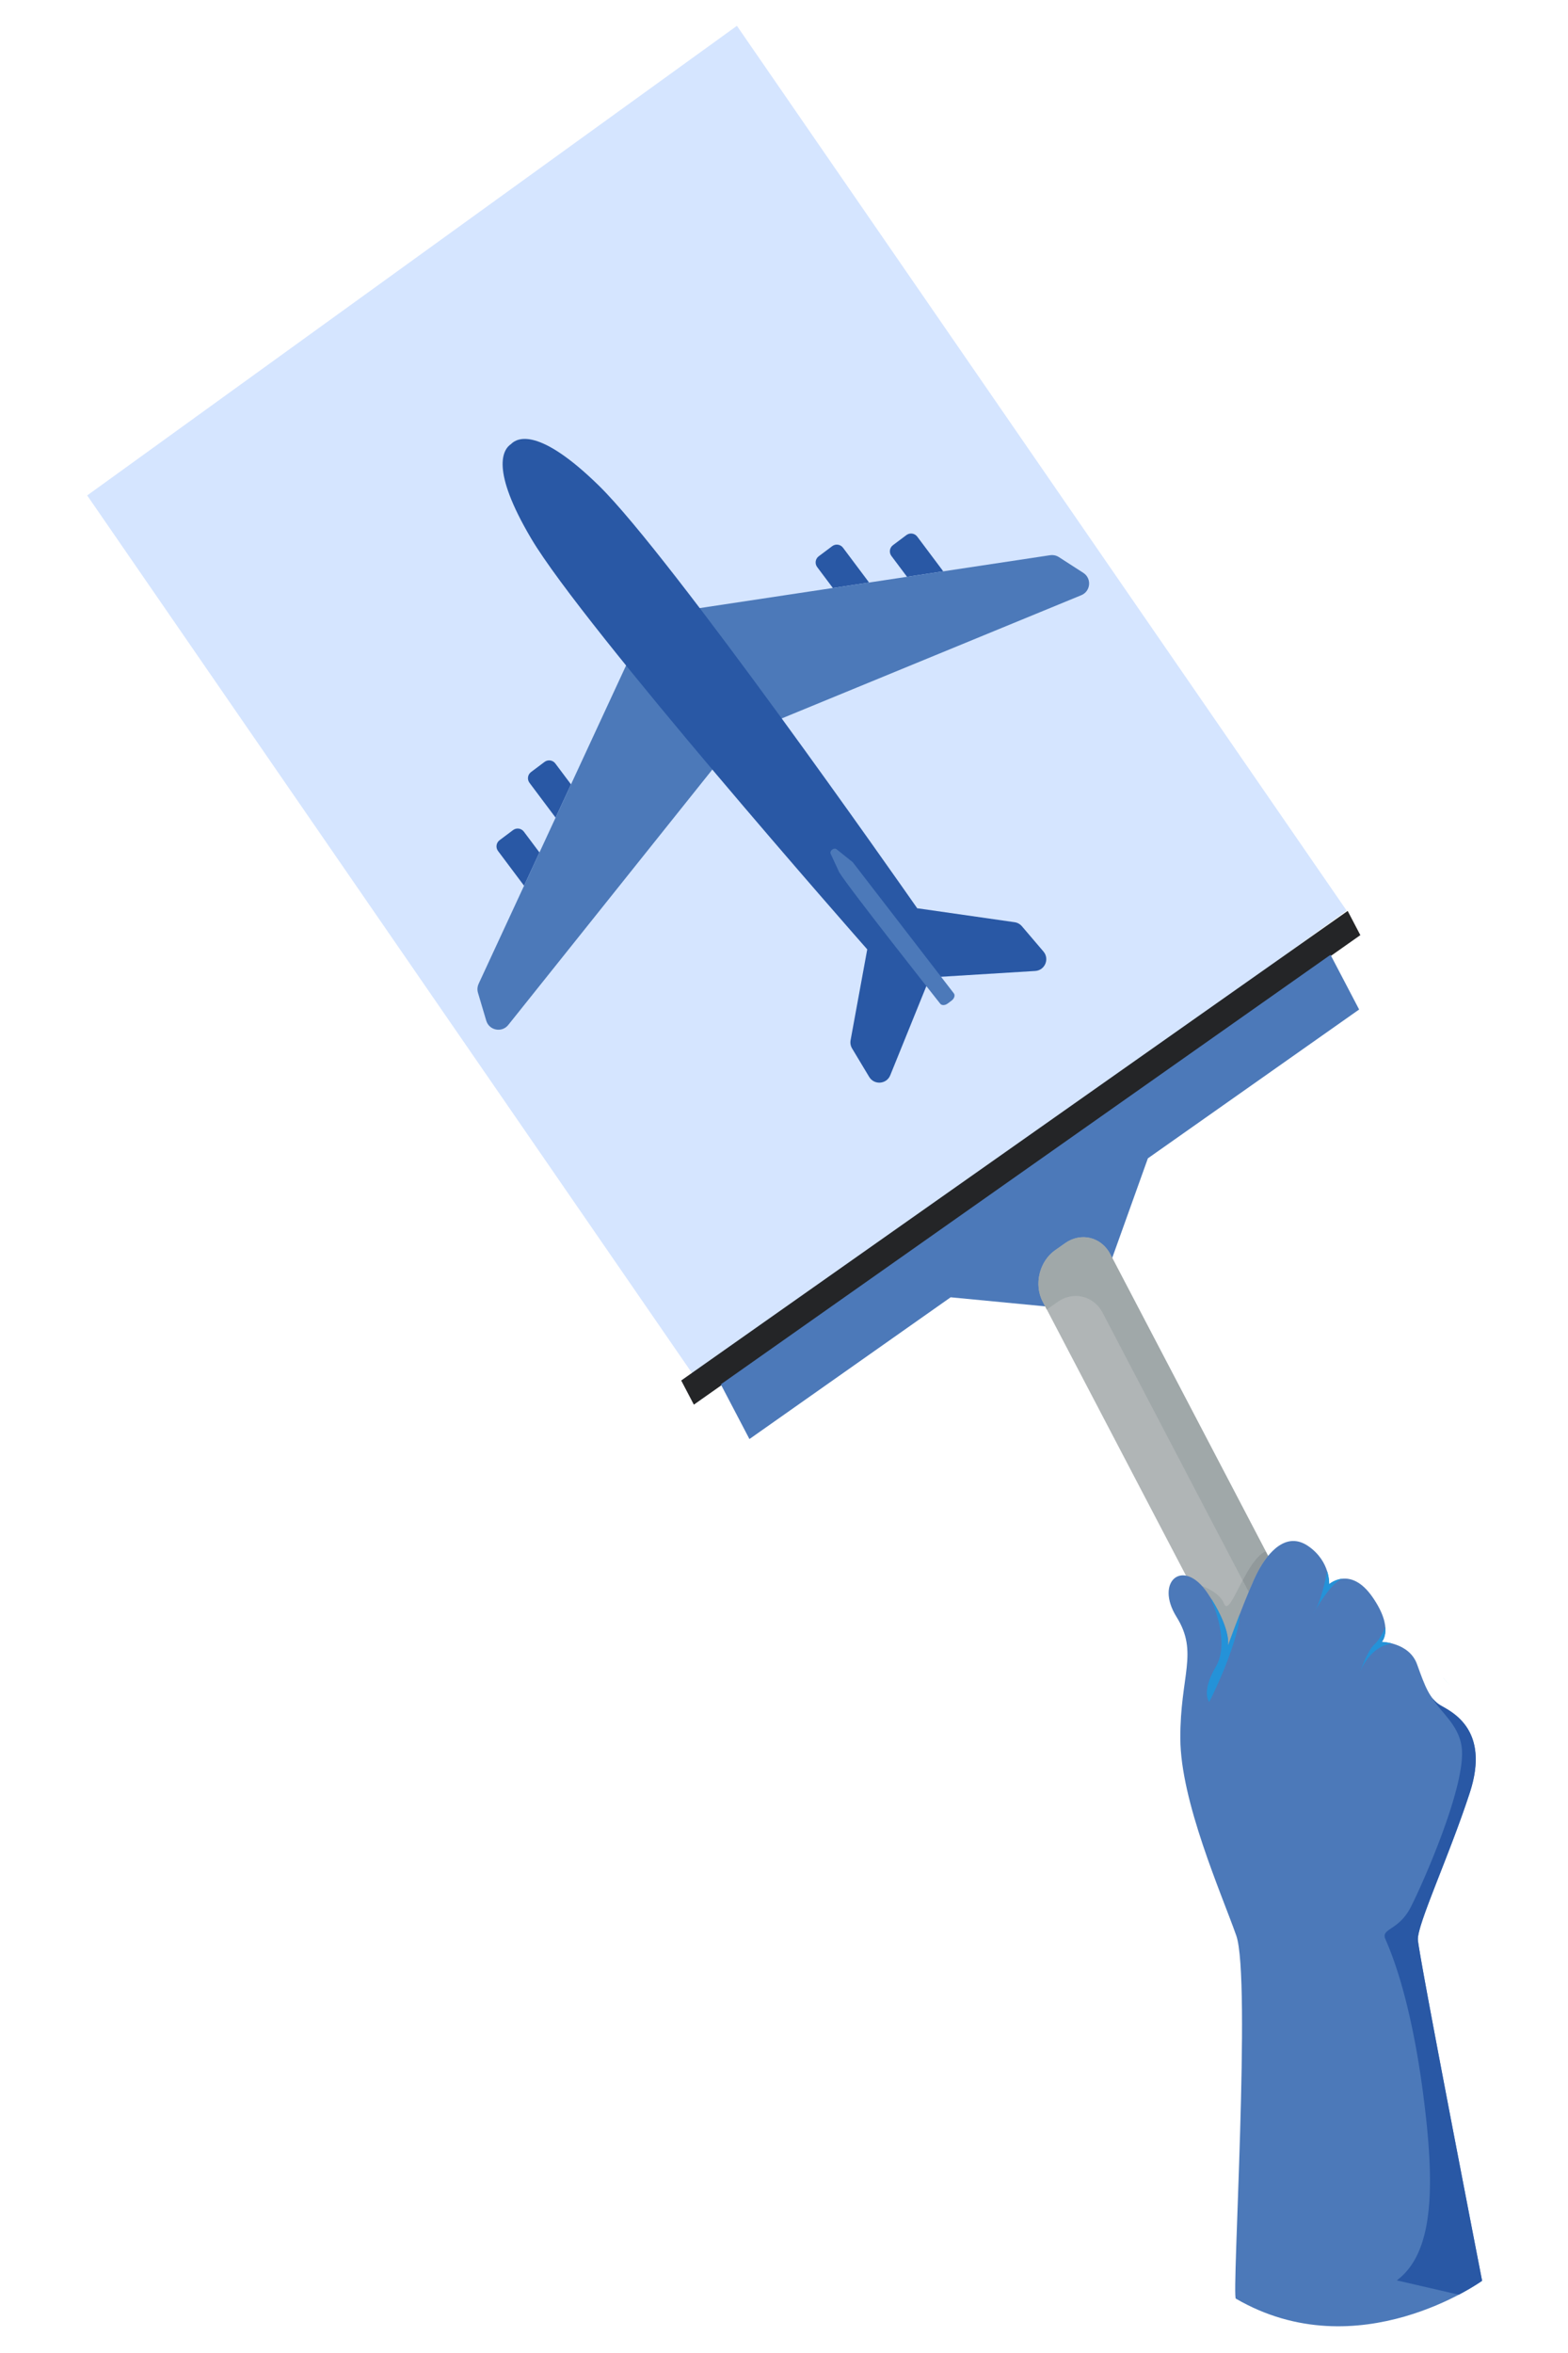 <svg xmlns="http://www.w3.org/2000/svg" xml:space="preserve" width="200" height="300"><defs><clipPath id="p" clipPathUnits="userSpaceOnUse"><path d="m4106.03 7182.78 24.81-38.17c26.31-32.12 267.34-261.05 267.34-261.05 3.88-3.86 11.39-2.58 16.8 2.84l7.64 7.63c5.43 5.42 6.68 12.96 2.8 16.84l-267.51 260.42c-.07.07-21.45 12.77-40.08 23.68-6.76 3.95-16.05-5.65-11.8-12.19z"/></clipPath><clipPath id="g" clipPathUnits="userSpaceOnUse"><path d="M4281.15 1073.16Z"/></clipPath><clipPath id="e" clipPathUnits="userSpaceOnUse"><path d="M4153.89 1150.13s-.44 2.33-1.85 6.12c1.41-3.79 1.85-6.12 1.85-6.12"/></clipPath><clipPath id="j" clipPathUnits="userSpaceOnUse"><path d="m4188.06 7825.43-41.51 41.52c-6.77 6.78-6.77 17.78.01 24.55l26.9 26.89c3.39 3.4 7.83 5.09 12.27 5.09 4.45 0 8.89-1.7 12.28-5.09l69.18-69.21-79.13-23.75"/></clipPath><clipPath id="c" clipPathUnits="userSpaceOnUse"><path d="M4720.32 0h-.01c25.04 18.89 38.74 32.582 38.74 32.582S4745.36 18.891 4720.32 0m-300.65 989.789c-5.63 1.871-10.78 4.52-15.73 8-.23.223-.47.449-.7.68 5.17-3.778 10.53-6.707 16.43-8.68"/></clipPath><clipPath id="k" clipPathUnits="userSpaceOnUse"><path d="m3480.38 7175.99-69.35 69.38c-6.78 6.78-6.78 17.78.01 24.55l26.9 26.89c3.39 3.39 7.83 5.09 12.27 5.09 4.45 0 8.89-1.7 12.28-5.09l41.68-41.7-23.79-79.12"/></clipPath><clipPath id="a" clipPathUnits="userSpaceOnUse"><path d="m4023.62 1174.12-6.83 6.98c0 .01.01.01.02.01l6.82-6.97s-.01-.01-.01-.02"/></clipPath><clipPath id="l" clipPathUnits="userSpaceOnUse"><path d="m3431.7 7014.03-69.18 69.21c-6.78 6.78-6.78 17.77 0 24.55l26.9 26.89c3.39 3.39 7.83 5.08 12.28 5.08 4.44 0 8.88-1.7 12.27-5.09l41.51-41.52-23.78-79.12"/></clipPath><clipPath id="m" clipPathUnits="userSpaceOnUse"><path d="m3933.45 7457.66-236.38 220.39 803.54 241.2c2.68.8 5.44 1.2 8.2 1.2 4.08 0 8.15-.87 11.92-2.61l59.6-27.39c10.96-5.04 16.59-15.44 16.61-25.88.03-9.51-4.59-19.06-14.05-24.63l-649.44-382.28"/></clipPath><clipPath id="o" clipPathUnits="userSpaceOnUse"><path d="m4612.03 7032.85-56.18 49.55a26.626 26.626 0 0 1-17.59 6.66l-219.33.1-2.28-.24c-42.2 45.14-662.46 707.65-845.79 841.9-151.63 111.04-196.91 81.09-209.01 64.54-16.07-14.52-38.74-62.66 75.29-204.64 145.24-180.84 860.62-791.96 880.87-809.25l-8.21-208.02a26.622 26.622 0 0 1 5.95-17.84l47.27-58.12c13.85-17.02 41.2-10.91 46.48 10.39l57.28 230.92 233.02 48.02c21.5 4.43 28.69 31.51 12.23 46.03z"/></clipPath><clipPath id="n" clipPathUnits="userSpaceOnUse"><path d="M3416.26 6684.28c-10.47 0-20.91 5.63-25.95 16.62l-27.38 59.62c-1.72 3.75-2.6 7.79-2.6 11.85-.01 2.78.39 5.56 1.2 8.27l241.53 803.44 220.3-236.47-222.95-378.39-159.6-270.89c-5.56-9.44-15.07-14.05-24.55-14.05"/></clipPath><clipPath id="i" clipPathUnits="userSpaceOnUse"><path d="m4026.08 7776.81-41.68 41.69c-6.78 6.79-6.78 17.78 0 24.56l26.9 26.89c3.39 3.38 7.84 5.08 12.28 5.08 4.44 0 8.89-1.7 12.27-5.09l69.36-69.38-79.13-23.75"/></clipPath><radialGradient id="h" cx="0" cy="0" r="1" fx="0" fy="0" gradientTransform="matrix(2942.87 0 0 -2942.87 2500 2500)" gradientUnits="userSpaceOnUse" spreadMethod="pad"><stop offset="0" style="stop-opacity:1;stop-color:#98ddef"/><stop offset="1" style="stop-opacity:1;stop-color:#82d7f3"/></radialGradient><radialGradient id="b" cx="0" cy="0" r="1" fx="0" fy="0" gradientTransform="matrix(2942.87 0 0 -2942.87 2500 2500)" gradientUnits="userSpaceOnUse" spreadMethod="pad"><stop offset="0" style="stop-opacity:1;stop-color:#e7e8e7"/><stop offset="1" style="stop-opacity:1;stop-color:#c4dde6"/></radialGradient><radialGradient id="d" cx="0" cy="0" r="1" fx="0" fy="0" gradientTransform="matrix(2942.87 0 0 -2942.87 2500 2500)" gradientUnits="userSpaceOnUse" spreadMethod="pad"><stop offset="0" style="stop-opacity:1;stop-color:#98ddef"/><stop offset="1" style="stop-opacity:1;stop-color:#82d7f3"/></radialGradient><radialGradient id="f" cx="0" cy="0" r="1" fx="0" fy="0" gradientTransform="matrix(2942.87 0 0 -2942.87 2500 2500)" gradientUnits="userSpaceOnUse" spreadMethod="pad"><stop offset="0" style="stop-opacity:1;stop-color:#98ddef"/><stop offset="1" style="stop-opacity:1;stop-color:#82d7f3"/></radialGradient></defs><path d="M103.039-146.518h76.665V-43.78h-76.665z" style="opacity:1;fill:#d5e5ff;fill-opacity:1;stroke:none;stroke-width:1.17;stroke-miterlimit:4;stroke-dasharray:none;stroke-opacity:1" transform="matrix(1.081 -.781 .757 1.098 10.648 304.518)"/><path d="m281.583 206.238-66.394-74.13-2.168 2.525 66.392 74.135 2.17-2.53" style="fill:#242527;fill-opacity:1;fill-rule:nonzero;stroke:none;stroke-width:.066" transform="matrix(1.018 .235 .235 -1.018 -161.605 263.005)"/><path d="m371.703 216.979-75.457 84.251-5.588 6.239 6.547 7.63 26.746-29.863 15.307-2.02 8.867-9.9 2.045-17.353 28.08-31.352-4.438-5.174z" style="fill:#4c79b9;fill-opacity:1;fill-rule:nonzero;stroke:none;stroke-width:.088" transform="rotate(12.996 441.794 -386.83) scale(.783)"/><path d="M314.296 98.831c1.541-1.797 1.512-4.707-.062-6.466l-1.001-1.117c-1.575-1.758-4.123-1.726-5.667.07l-53.7 62.608c-1.542 1.797-1.516 4.705.06 6.465l1 1.116c1.574 1.76 4.125 1.729 5.666-.07l53.704-62.606" style="fill:#b0b5b6;fill-opacity:1;fill-rule:nonzero;stroke:none;stroke-width:.066" transform="matrix(1.018 .235 .235 -1.018 -161.605 263.005)"/><path d="m254.573 153.1-.265.31.265-.308v-.001" style="fill:#35bccc;fill-opacity:1;fill-rule:nonzero;stroke:none;stroke-width:.066" transform="matrix(1.018 .235 .235 -1.018 -161.605 263.005)"/><path d="m254.308 153.41-.442.516c-.76.885-1.138 2.038-1.14 3.192.002-1.154.38-2.307 1.14-3.192l.443-.516m6.284 8.028-.01.011a.16.16 0 0 1 .01-.011m-5.668.07c.776.865 1.788 1.297 2.8 1.299-1.011-.001-2.024-.434-2.8-1.3m2.807 1.3h-.004.004" style="fill:#2eb442;fill-opacity:1;fill-rule:nonzero;stroke:none;stroke-width:.066" transform="matrix(1.018 .235 .235 -1.018 -161.605 263.005)"/><path d="m285.287 126.285-23.978 27.956c-.782.911-1.823 1.368-2.865 1.368-1.012 0-2.025-.431-2.802-1.297l-1-1.118-.069-.092-.264.308-.443.516c-.76.885-1.138 2.038-1.14 3.192 0 1.19.4 2.38 1.2 3.273l1 1.116c.775.866 1.788 1.298 2.8 1.3h.006c1.036-.001 2.07-.455 2.85-1.358a.16.16 0 0 1 .01-.011l26.639-31.056c-.938-.7-1.509-2.451-1.945-4.097" style="fill:#a0a8a9;fill-opacity:1;fill-rule:nonzero;stroke:none;stroke-width:.066" transform="matrix(1.018 .235 .235 -1.018 -161.605 263.005)"/><g clip-path="url(#a)" transform="matrix(.063 .014 .017 -.072 -110.274 224.175)"><path d="m4023.62 1174.12-6.83 6.98c0 .01.01.01.02.01l6.82-6.97s-.01-.01-.01-.02" style="fill:url(#b);fill-opacity:1;fill-rule:nonzero;stroke:none"/></g><path d="M285.34 118.093c0 .03-.008 2.111-3.865 5.71-.3.28-.594.516-.879.712 1.1-.172 2.477-.57 3.112-1.497.114-.167.219-.243.317-.243.464 0 .78 1.69 1.262 3.51l1.038-1.21c-.515-3.044-.98-6.941-.986-6.982" style="fill:#a0a8a9;fill-opacity:1;fill-rule:nonzero;stroke:none;stroke-width:.066" transform="matrix(1.018 .235 .235 -1.018 -161.605 263.005)"/><path d="m286.325 125.076-1.038 1.21c.436 1.645 1.007 3.395 1.945 4.096l.42-.491c-.339-.685-.596-1.43-.784-2.13-.175-.654-.362-1.617-.543-2.685" style="fill:#91999b;fill-opacity:1;fill-rule:nonzero;stroke:none;stroke-width:.066" transform="matrix(1.018 .235 .235 -1.018 -161.605 263.005)"/><path d="M304.196 40.693c-.566.174-6.95 38.519-9.908 43.175-2.96 4.654-10.31 14.428-12.066 21.899-1.759 7.47-.162 10.727-3.784 14.35-3.62 3.62-.845 7.309 3.037 3.685 3.885-3.624 3.864-5.709 3.864-5.709s.852 7.14 1.529 9.668c.677 2.521 2.256 5.643 5.354 4.373 3.019-1.236 3.464-3.93 3.464-3.93s2.014 2.834 5.509-.337c3.496-3.173 2.339-5.08 2.339-5.08s3.273.705 4.816-1.7c1.543-2.402 2.444-3.753 3.878-4.218 1.43-.462 6.644-1.421 5.913-9.606-.728-8.186-2.642-17.101-2.137-18.893.506-1.794 17-38.794 17-38.794s-12.276-14.003-28.808-8.883" style="fill:#4c79b9;fill-opacity:1;fill-rule:nonzero;stroke:none;stroke-width:.066" transform="matrix(1.018 .235 .235 -1.018 -161.605 263.005)"/><path d="M284.654 110.9s-1.268.958-.181 4.377c1.083 3.42-2.334 7.749-2.334 7.749l-.035.17c3.225-3.223 3.235-5.075 3.235-5.103.004.028.228 1.902.538 4.063.086-.377.148-.782.153-1.236.036-4.543-1.376-10.02-1.376-10.02" style="fill:#2492d8;fill-opacity:1;fill-rule:nonzero;stroke:none;stroke-width:.066" transform="matrix(1.018 .235 .235 -1.018 -161.605 263.005)"/><g clip-path="url(#c)" transform="matrix(.063 .014 .017 -.072 -110.274 224.175)"><path d="M4720.32 0h-.01c25.04 18.89 38.74 32.582 38.74 32.582S4745.36 18.891 4720.32 0m-300.65 989.789c-5.63 1.871-10.78 4.52-15.73 8-.23.223-.47.449-.7.68 5.17-3.778 10.53-6.707 16.43-8.68" style="fill:url(#d);fill-opacity:1;fill-rule:nonzero;stroke:none"/></g><path d="M330.615 47.283h-7.768c3.698 4.349 1.951 12.362-2.034 23.025-4.253 11.378-7.893 16.138-8.709 17.266-.816 1.124 1.367 1.354 2.147 4.433.781 3.079 3.27 16 1.7 20.398-.944 2.637-3.532 3.651-4.845 5.08a3.546 3.546 0 0 1 1.122-.616c1.338-.432 5.988-1.3 5.983-8.112 0-.47-.023-.967-.07-1.494-.645-7.25-2.22-15.073-2.221-18.012 0-.378.026-.677.084-.881.506-1.794 17-38.794 17-38.794s-.844-.964-2.389-2.293" style="fill:#2958a5;fill-opacity:1;fill-rule:nonzero;stroke:none;stroke-width:.066" transform="matrix(1.018 .235 .235 -1.018 -161.605 263.005)"/><path d="M294.611 124.228s.06.216.168.56a5.73 5.73 0 0 0-.168-.56" style="fill:#2492d8;fill-opacity:1;fill-rule:nonzero;stroke:none;stroke-width:.066" transform="matrix(1.018 .235 .235 -1.018 -161.605 263.005)"/><g clip-path="url(#e)" transform="matrix(.063 .014 .017 -.072 -110.274 224.175)"><path d="M4153.89 1150.13s-.44 2.33-1.85 6.12c1.41-3.79 1.85-6.12 1.85-6.12" style="fill:url(#f);fill-opacity:1;fill-rule:nonzero;stroke:none"/></g><path d="M294.78 124.787c.507 2.03.293 4.93.292 4.937.256-.427.41-.814.5-1.09.087-.267.114-.43.114-.43s.522.728 1.492 1.035c-1.068-.543-2.025-3.262-2.399-4.452" style="fill:#2492d8;fill-opacity:1;fill-rule:nonzero;stroke:none;stroke-width:.066" transform="matrix(1.018 .235 .235 -1.018 -161.605 263.005)"/><g clip-path="url(#g)" transform="matrix(.063 .014 .017 -.072 -110.274 224.175)"><path d="M4281.15 1073.16Z" style="fill:url(#h);fill-opacity:1;fill-rule:nonzero;stroke:none"/></g><path d="M301.77 118.625s.314 2.757.937 3.636c.624.88.837 2.388.837 2.388.385-1.187-.007-1.856-.01-1.861.004 0 .444.093 1.076.093.087 0 .177-.002.271-.006-2.67-.82-3.111-4.25-3.111-4.25" style="fill:#2492d8;fill-opacity:1;fill-rule:nonzero;stroke:none;stroke-width:.066" transform="matrix(1.018 .235 .235 -1.018 -161.605 263.005)"/><g clip-path="url(#i)" transform="matrix(.056 .008 .008 -.056 -181.443 478.26)"><path d="m4026.08 7776.81-41.68 41.69c-6.78 6.79-6.78 17.78 0 24.56l26.9 26.89c3.39 3.38 7.84 5.08 12.28 5.08 4.44 0 8.89-1.7 12.27-5.09l69.36-69.38-79.13-23.75" style="fill:#2958a5;fill-opacity:1;fill-rule:nonzero;stroke:none"/></g><g clip-path="url(#j)" transform="matrix(.056 .008 .008 -.056 -181.443 478.26)"><path d="m4188.06 7825.43-41.51 41.52c-6.77 6.78-6.77 17.78.01 24.55l26.9 26.89c3.39 3.4 7.83 5.09 12.27 5.09 4.45 0 8.89-1.7 12.28-5.09l69.18-69.21-79.13-23.75" style="fill:#2958a5;fill-opacity:1;fill-rule:nonzero;stroke:none"/></g><g clip-path="url(#k)" transform="matrix(.056 .008 .008 -.056 -181.443 478.26)"><path d="m3480.38 7175.99-69.35 69.38c-6.78 6.78-6.78 17.78.01 24.55l26.9 26.89c3.39 3.39 7.83 5.09 12.27 5.09 4.45 0 8.89-1.7 12.28-5.09l41.68-41.7-23.79-79.12" style="fill:#2958a5;fill-opacity:1;fill-rule:nonzero;stroke:none"/></g><g clip-path="url(#l)" transform="matrix(.056 .008 .008 -.056 -181.443 478.26)"><path d="m3431.7 7014.03-69.18 69.21c-6.78 6.78-6.78 17.77 0 24.55l26.9 26.89c3.39 3.39 7.83 5.08 12.28 5.08 4.44 0 8.88-1.7 12.27-5.09l41.51-41.52-23.78-79.12" style="fill:#2958a5;fill-opacity:1;fill-rule:nonzero;stroke:none"/></g><g clip-path="url(#m)" transform="matrix(.056 .008 .008 -.056 -181.443 478.26)"><path d="m3933.45 7457.66-236.38 220.39 803.54 241.2c2.68.8 5.44 1.2 8.2 1.2 4.08 0 8.15-.87 11.92-2.61l59.6-27.39c10.96-5.04 16.59-15.44 16.61-25.88.03-9.51-4.59-19.06-14.05-24.63l-649.44-382.28" style="fill:#4c79b9;fill-opacity:1;fill-rule:nonzero;stroke:none"/></g><g clip-path="url(#n)" transform="matrix(.056 .008 .008 -.056 -181.443 478.26)"><path d="M3416.26 6684.28c-10.47 0-20.91 5.63-25.95 16.62l-27.38 59.62c-1.72 3.75-2.6 7.79-2.6 11.85-.01 2.78.39 5.56 1.2 8.27l241.53 803.44 220.3-236.47-222.95-378.39-159.6-270.89c-5.56-9.44-15.07-14.05-24.55-14.05" style="fill:#4c79b9;fill-opacity:1;fill-rule:nonzero;stroke:none"/></g><g clip-path="url(#o)" transform="matrix(.056 .008 .008 -.056 -181.443 478.26)"><path d="m4612.03 7032.85-56.18 49.55a26.626 26.626 0 0 1-17.59 6.66l-219.33.1-2.28-.24c-42.2 45.14-662.46 707.65-845.79 841.9-151.63 111.04-196.91 81.09-209.01 64.54-16.07-14.52-38.74-62.66 75.29-204.64 145.24-180.84 860.62-791.96 880.87-809.25l-8.21-208.02a26.622 26.622 0 0 1 5.95-17.84l47.27-58.12c13.85-17.02 41.2-10.91 46.48 10.39l57.28 230.92 233.02 48.02c21.5 4.43 28.69 31.51 12.23 46.03" style="fill:#2958a5;fill-opacity:1;fill-rule:nonzero;stroke:none"/></g><g clip-path="url(#p)" transform="matrix(.056 .008 .008 -.056 -181.443 478.26)"><path d="m4106.03 7182.78 24.81-38.17c26.31-32.12 267.34-261.05 267.34-261.05 3.88-3.86 11.39-2.58 16.8 2.84l7.64 7.63c5.43 5.42 6.68 12.96 2.8 16.84l-267.51 260.42c-.07.07-21.45 12.77-40.08 23.68-6.76 3.95-16.05-5.65-11.8-12.19" style="fill:#4c79b9;fill-opacity:1;fill-rule:nonzero;stroke:none"/></g></svg>